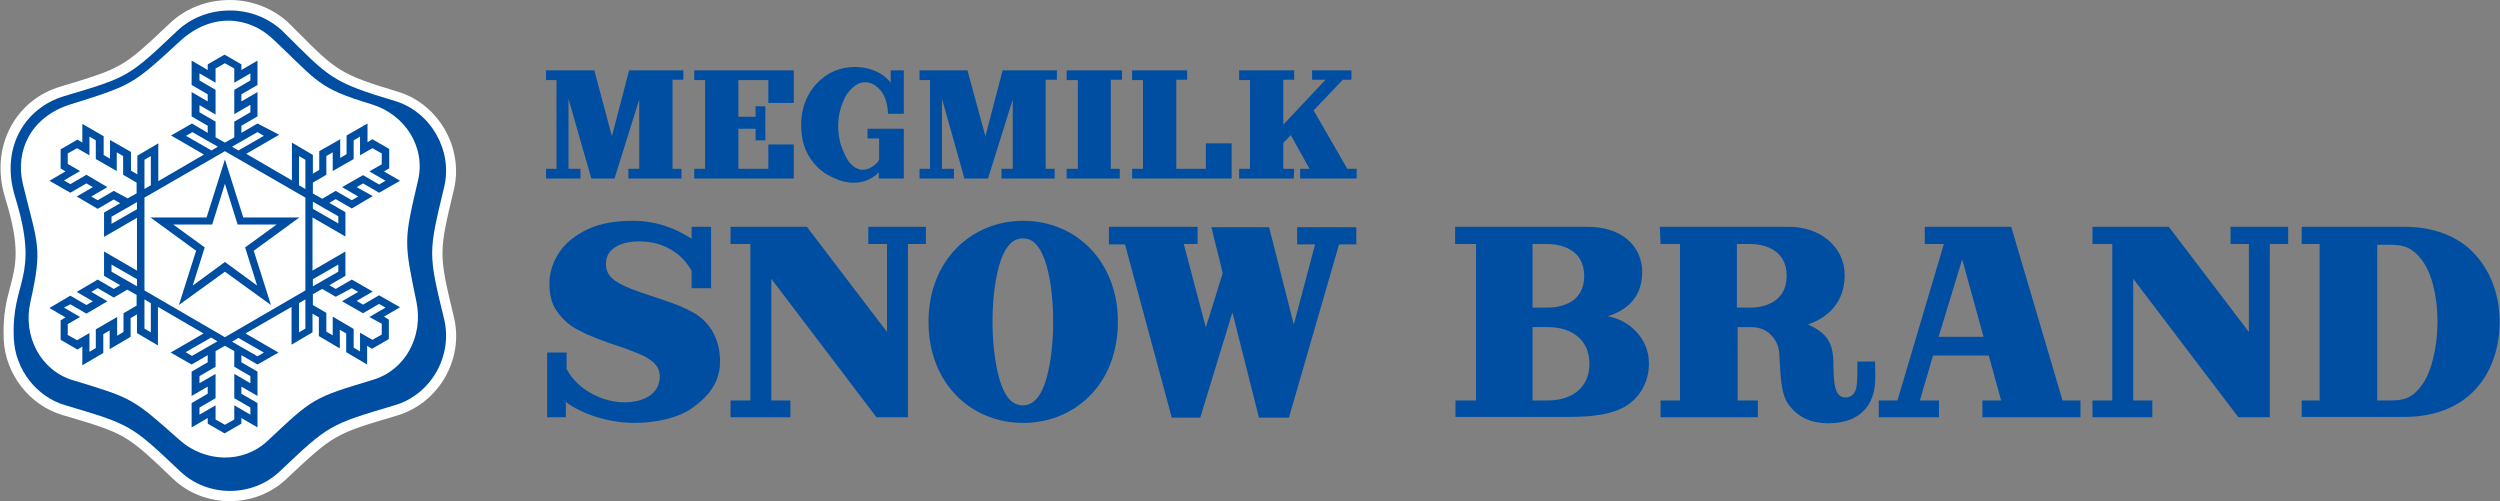 <?xml version="1.0" encoding="utf-8"?>
<!-- Generator: Adobe Illustrator 25.0.1, SVG Export Plug-In . SVG Version: 6.00 Build 0)  -->
<svg version="1.1" id="圖層_1" xmlns="http://www.w3.org/2000/svg" xmlns:xlink="http://www.w3.org/1999/xlink" x="0px" y="0px"
	 viewBox="0 0 668 134" style="enable-background:new 0 0 668 134;" xml:space="preserve">
<rect x="0" y="0" width="668" height="134" fill="#808080" stroke="none"/>
<style type="text/css">
	.st0{fill:#004EA2;}
	.st1{fill:#FFFFFF;}
</style>
<g>
	<g>
		<g>
			<g>
				<path class="st0" d="M232,65.2v-4.6h15.4v4.6h-4.8v46.3h-8.4l-28.1-37V107h5.1v4.5h-16V107h5.3l0-41.8h-5.3v-4.6h20.4l21.4,28.1
					l0,0V65.2H232z"/>
				<path class="st0" d="M596,65.2v-4.6h15.4v4.6h-4.9v46.3h-8.4l-28.1-37V107h5.1v4.5h-16V107h5.3V65.2h-5.3v-4.6h20.4l21.4,28.1
					l0,0V65.2H596z"/>
				<path class="st0" d="M531.4,95h-14.9l-3.5,12h5.1v4.5H502V107h5l12.4-41.8h-5.1v-4.6h23.1l13.7,46.4h4.8v4.5h-26.2V107h5
					L531.4,95z M524.3,69.3L518,90h12L524.3,69.3z"/>
				<path class="st0" d="M151.4,111.5h-5.2V94.2h5.2v4.4c3.3,6.2,10.4,8.9,15.4,8.9c4.7,0,9.5-1.9,9.5-7c0-4.2-5.1-5.8-8.7-7.2
					c-3.6-1.3-12.9-4-16.4-7.4c-2.8-2.7-4.4-5-4.4-10.4c0-3.2,1.6-8.4,6.2-11.8c4.3-3.3,9.3-4.7,16.1-4.7c6.1,0,11.3,1.9,15.7,4.8
					v-3.2h5.2V77h-5.2v-4.6c0,0-1.4-2.9-4.4-5c-2.9-2-6-2.9-9.7-2.9c-4.1,0-8.8,1.5-8.8,6c0,3.1,2,4.8,6.8,6.7
					c6.5,2.5,11.8,3.6,16.7,6.4c4.8,2.8,7,7.6,7,13.1c0,7.3-5.8,11.1-7.7,12.5c-3.1,2.2-8.9,3.8-15.2,3.8c-7,0-14.3-2.5-18.3-5.6
					V111.5z"/>
				<path class="st0" d="M296.3,60.6H320v4.6h-3.7l5.9,22.3l4.5-14.5c-0.9-4.2-2.1-8.1-3-12.3h15.4l6.6,26l5.7-21.4h-4.8v-4.6h15.8
					v4.6h-4.6l-13.4,46.3h-8l-7.1-28.1l-8.6,28.1h-7.6l-12.5-46.3h-4.3V60.6z"/>
				<path class="st0" d="M273.4,113c14,0,25.3-10.6,25.3-27c0-16.3-11.3-27-25.3-27c-13.9,0-25.3,10.6-25.3,27
					C248.1,102.4,259.4,113,273.4,113z M265.2,86c0-6.9,0.9-12.8,2.3-16.7c1.4-3.8,3.3-5.6,5.8-5.6c2.6,0,4.4,1.8,5.8,5.6
					c1.4,3.8,2.3,9.7,2.3,16.7c0,6.9-0.9,12.8-2.3,16.7c-1.4,3.8-3.3,5.6-5.8,5.6c-2.6,0-4.4-1.8-5.8-5.6
					C266.2,98.9,265.2,93,265.2,86z"/>
				<path class="st0" d="M667.9,86c0,8.3-3.1,15.4-8.3,19.8c-4.5,3.8-10.6,5.6-17,5.6H615V107h4.8V65.2H615v-4.6h27.5
					c6.5,0,12.6,1.8,17,5.6C664.7,70.7,667.9,77.7,667.9,86z M635.2,107h3.2c3.5,0,5.8-0.3,8.5-3.8c2.7-3.4,4.4-10.3,4.4-17.2
					c0-6.9-1.6-13.4-4.4-16.8c-2.7-3.4-5.1-3.8-8.5-3.8h-3.2V107z"/>
				<path class="st0" d="M443.5,60.6l34.5,0c8.5,0,14.9,5.5,14.9,12.9c0,8.9-6.6,12.1-9.8,13.2c5.3,2.4,6.8,5.1,6.8,10.8
					c0,5.7,0.6,8.7,3.2,8.7c1.2,0,2.2-0.6,2.7-1.9c0.5-1.3,0.5-3.8,0.5-7.7h4.7c0,3.7,0.8,8.7-2.6,12.7c-1.9,2.2-5,3.8-9.8,3.8
					c-5.1,0-8.4-1.9-10.7-5c-2.3-3.2-2.1-8.7-2.5-13.9c-0.2-2.5-2.2-6.8-7.5-6.8h-3.6V107h5.4l0,4.5h-26V107h5.2l0,0V65.2h-5.2
					L443.5,60.6 M467.7,65.2h-3.6v17h3.6c3.7,0,9.7-1.5,9.7-8.5C477.4,66.7,471.4,65.2,467.7,65.2z"/>
				<path class="st0" d="M394.3,65.2h-5.5v-4.6l35.4,0c9.2,0,14.6,5.2,14.6,12.1c0,8.4-6.4,10.9-9.2,11.8c5.4,0.9,11,5.7,11,12.6
					c0,5.6-3,9.6-6.5,11.6c-3.3,1.9-8.2,2.7-14.7,2.7h-30.5V107h5.5V65.2z M413.2,65.2h-3.7v17h3.7c4.3,0,10.1-1.5,10.1-8.5
					C423.2,66.7,417.4,65.2,413.2,65.2z M424.7,97.2c0-6.4-4.7-9.8-11.1-9.8h-4.1V107h4.1C420,107,424.7,103.6,424.7,97.2z"/>
			</g>
		</g>
		<g>
			<path class="st1" d="M121.3,84.8c-4.1-17.1-4.1-17.1,0-34.2c2.6-11.1-4.1-22.8-15-26.1h0l0,0c-15.4-4.6-16.5-5.7-26.6-15.8
				l-2.2-2.2C73.4,2.4,67.5,0,61.4,0c-6.1,0-11.8,2.2-16.1,6.3C32.8,18.1,32.8,18.1,16.3,23.1C10.4,24.8,5.6,28.7,2.8,34
				c-3,5.7-3.5,12.4-1.3,19.3c4,12.9,2.7,17.6,1.3,23.1C1.8,80,0.7,84.2,1,90.7c0.4,9.3,6.9,17.6,15.7,20.2c16.9,5,16.9,5,29.6,17.1
				c4,3.8,9.4,5.9,15.1,5.9c5.7,0,11.1-2.1,15.1-5.9C89.3,116,89.3,116,106.2,111C117.2,107.7,124,96,121.3,84.8z"/>
			<path class="st0" d="M118.7,85.4c2.3,9.8-3.6,20.1-13.3,22.9c-17.5,5.2-17.5,5.2-30.7,17.7c-7.3,6.9-19.2,6.9-26.5,0
				c-13.2-12.5-13.2-12.5-30.7-17.7C9.6,106,4.1,98.6,3.7,90.6c-0.8-15.9,7.2-15.9,0.3-38.1C0,39.3,6.8,28.8,17.1,25.7
				c17.2-5.1,17.2-5.1,30.2-17.4c3.8-3.6,8.8-5.5,14.2-5.5c5.4,0,10.5,2.1,14.2,5.7C88,20.7,88.4,21.9,105.6,27h0
				c9.5,2.9,15.4,13.2,13.1,22.9C114.4,67.7,114.4,67.7,118.7,85.4z"/>
			<path class="st1" d="M19.5,101.6c15.9,4.8,15.9,4.8,28.4,15.9c6.8,6.1,17.1,6.5,23.7,0.2c12.1-11.4,12.1-11.4,28-16.2
				c8.8-2.6,13.5-11.7,11.7-20.7c-3.4-16.4-3.4-16.4,0.4-32.6c2.1-8.9-3.5-17.6-12.3-20.3C84.8,23.5,85.1,21.9,73,10.5
				c-6.6-6.3-16.6-7.1-24.8,0.4c-12.8,11.8-12.8,11.8-29.4,17C8.3,31.2,4,40.2,6.1,49.1c3.9,16.2,5.4,16.7,2,31.7
				C6.1,89.8,10.8,99,19.5,101.6z"/>
			<path class="st0" d="M101.3,78.9L97,81.4l-1.7-1l4.3-2.5L94,74.7l-4.3,2.5l-1.7-1l4.3-2.5v-6.5l-8.8,5.1l0,0V58.1h0l8.8,5.1v-6.5
				L88,54.2l1.7-1l4.3,2.5l5.6-3.3L95.3,50l1.7-1l4.3,2.5l5.6-3.2l-4.3-2.5L104,45v-5.2l-4.5-2.6l-1.3,0.8v-5l-5.6,3.2v5l-1.7,1v-5
				l-5.6,3.2v5l-1.7,1v-5l-5.6-3.3l0,10.1h0l-12.2-7.1l8.8-5.1L68.8,33l-4.3,2.5v-1.9l4.3-2.5v-6.5l-4.3,2.5v-1.9l4.3-2.5v-6.5
				l-4.3,2.5v-1.5l-4.5-2.6l-4.5,2.6v1.5l-4.3-2.5v6.5l4.3,2.5v1.9l-4.3-2.5v6.5l4.3,2.5v1.9L51.3,33l-5.6,3.2l8.8,5.1l-12.2,7.1
				V38.3l-5.6,3.3v5l-1.7-1v-5l-5.6-3.2v5l-1.7-1v-5L22,33.1v5l-1.3-0.8l-4.5,2.6V45l1.3,0.8l-4.3,2.5l5.6,3.2l4.3-2.5l1.7,1
				l-4.3,2.5l5.6,3.3l4.3-2.5l1.7,1l-4.3,2.5v6.5l8.8-5.1v14.1l-8.8-5.1v6.5l4.3,2.5l-1.7,1l-4.3-2.5l-5.6,3.3l4.3,2.5l-1.7,1
				l-4.3-2.5l-5.6,3.3l4.3,2.5l-1.3,0.8l0,5.2l4.5,2.6l1.3-0.8v5l5.6-3.3v-5l1.7-1v5l5.6-3.3l0-5l1.7-1v5l5.6,3.3V82l12.2,7.1
				l-8.8,5.1l5.6,3.2l4.3-2.5l0,1.9l-4.3,2.5v6.5l4.3-2.5v1.9l-4.3,2.5v6.5l4.3-2.5v1.5l4.5,2.6l4.5-2.6v-1.5l4.3,2.5v-6.5l-4.3-2.5
				v-1.9l4.3,2.5v-6.5l-4.3-2.5v-1.9l4.3,2.5l5.6-3.2l-8.8-5.1L77.9,82l0,10.1l5.6-3.3v-5l1.7,1v5l5.6,3.3v-5l1.7,1v5l5.6,3.3v-5
				l1.3,0.8l4.5-2.6v-5.2l-1.3-0.8l4.3-2.5L101.3,78.9z M83.6,48.8l3.6-2.1v-5l1.7-1v5l5.6-3.2v-5l1.7-1v5l3.3-1.9L102,41v2.9
				l-3.3,1.9l4.3,2.5l-1.7,1L97,46.8L91.4,50l4.3,2.5l-1.7,1L89.7,51l-3.6,2.1l-2.5-1.4V48.8z M83.6,53.9l6.8,3.9v1.9l-6.8-3.9V53.9
				z M36.6,81.6l-3.6,2.1v5l-1.7,1v-5L25.6,88l0,5l-1.7,1v-5l-3.3,1.9l-2.5-1.4l0-2.9l3.3-1.9l-4.3-2.5l1.7-0.9l4.3,2.5l5.6-3.3
				l-4.3-2.5l1.7-1l4.3,2.5l3.6-2.1l2.5,1.4V81.6z M36.6,76.5l-6.8-3.9v-1.9l6.8,3.9V76.5z M36.6,55.9l-6.8,3.9v-1.9l6.8-3.9V55.9z
				 M36.6,51.6l-2.5,1.4L30.4,51l-4.3,2.5l-1.7-1l4.3-2.5l-5.6-3.3l-4.3,2.5l-1.7-1l4.3-2.5l-3.3-1.9V41l2.5-1.4l3.3,1.9v-5l1.7,1v5
				l5.6,3.2v-5l1.7,1v5l3.6,2.1V51.6z M83.6,74.6l6.8-3.9v1.9l-6.8,3.9V74.6z M79.9,41.7l1.7,1v7.8l-1.7-1V41.7z M68.8,35.3l1.7,1
				l-6.8,3.9l-1.7-1L68.8,35.3z M53.3,30v-1.9l4.3,2.5V24l-4.3-2.5v-1.9l4.3,2.5v-3.8l2.5-1.4l2.5,1.4v3.8l4.3-2.5v1.9L62.6,24v6.5
				l4.3-2.5V30l-4.3,2.5v4.2l-2.5,1.4l-2.5-1.4v-4.2L53.3,30z M49.7,36.3l1.7-1l6.8,3.9l-1.7,1L49.7,36.3z M38.6,42.7l1.7-1v7.8
				l-1.7,1V42.7z M38.6,87.8v-7.8l1.7,1l0,7.8L38.6,87.8z M51.3,95.1l-1.7-1l6.8-3.9l1.7,1L51.3,95.1z M66.9,100.5v1.9l-4.3-2.5v6.5
				l4.3,2.5v1.9l-4.3-2.5v3.8l-2.5,1.4l-2.5-1.4v-3.8l-4.3,2.5v-1.9l4.3-2.5v-6.5l-4.3,2.5v-1.9l4.3-2.5l0-4.2l2.5-1.4l2.5,1.4V98
				L66.9,100.5z M70.5,94.2l-1.7,1l-6.8-3.9l1.7-1L70.5,94.2z M81.6,87.8l-1.7,1v-7.8l1.7-1V87.8z M81.6,77.6L60.1,90.1L38.6,77.6
				V52.8l21.5-12.4l21.5,12.4V77.6z M102,86.5v2.9l-2.5,1.4l-3.3-1.9v5l-1.7-1v-5l-5.6-3.3v5l-1.7-1v-5l-3.6-2.1l0-2.9l2.5-1.4
				l3.6,2.1L94,77l1.7,1l-4.3,2.5l5.6,3.2l4.3-2.5l1.7,1l-4.3,2.5L102,86.5z M80,58.1H65l-4.9-15.5l-4.9,15.5h-15L52.4,67l-4.6,14.5
				l12.3-8.9l12.3,8.9L67.8,67L80,58.1z M68.7,76.3l-8.6-6.3l-8.6,6.3l3.2-10.2l-8.4-6.1h10.4l3.4-10.9l3.4,10.9h10.4l-8.4,6.1
				L68.7,76.3z"/>
		</g>
	</g>
	<g>
		<g>
			<polygon class="st0" points="296.8,45.1 296.8,21.3 296.8,21.3 299.8,21.3 299.8,18.8 285,18.8 285,21.4 288,21.4 288,45.1 
				288,45.1 285,45.1 285,47.7 299.2,47.7 299.2,45.1 			"/>
			<polygon class="st0" points="282.4,21.3 282.4,18.8 267.9,18.8 263.3,36.4 258.5,18.8 245.7,18.8 245.7,21.4 248.5,21.4 
				248.5,45.1 245.7,45.1 245.7,47.7 254.9,47.7 254.9,45.1 251.7,45.1 251.7,26.4 257.7,47.7 264,47.7 270.6,26.6 270.6,45.1 
				267.6,45.1 267.6,47.7 281.8,47.7 281.8,45.1 279.4,45.1 279.4,21.3 			"/>
			<polygon class="st0" points="182.6,21.3 182.6,18.8 168.1,18.8 163.5,36.4 158.8,18.8 145.9,18.8 145.9,21.4 148.7,21.4 
				148.7,45.1 145.9,45.1 145.9,47.7 155.1,47.7 155.1,45.1 151.9,45.1 151.9,26.4 158,47.7 164.2,47.7 170.8,26.6 170.8,45.1 
				167.9,45.1 167.9,47.7 182.1,47.7 182.1,45.1 179.7,45.1 179.7,21.3 			"/>
			<polygon class="st0" points="322.2,38.3 329.1,38.3 329.1,47.7 302.5,47.7 302.5,45.1 305.4,45.1 305.4,45.1 305.4,21.4 
				302.5,21.4 302.5,18.8 317.2,18.8 317.2,21.3 314.3,21.3 314.3,21.3 314.3,45.1 322.2,45.1 			"/>
			<polygon class="st0" points="360,45.1 351,29.5 358.8,21.3 361.1,21.3 361.1,18.8 350.6,18.8 350.6,21.3 354.2,21.3 342.9,33.3 
				342.9,21.3 345.8,21.3 345.8,18.8 331.1,18.8 331.1,21.4 334,21.4 334,45.1 331.1,45.1 331.1,47.7 345.7,47.7 345.8,45.1 
				342.9,45.1 342.9,38.2 344.9,36.1 349.9,45.1 347.4,45.1 347.4,47.7 362.5,47.7 362.5,45.1 			"/>
			<polygon class="st0" points="212.1,27.5 212.1,18.8 185.5,18.8 185.5,21.4 188.4,21.4 188.4,45.1 185.5,45.1 185.5,47.7 
				212.1,47.7 212.1,38.6 205.3,38.6 205.3,45.1 197.3,45.1 197.3,34.4 201.9,34.4 201.9,37.5 204.5,37.5 204.5,28.4 201.9,28.4 
				201.9,31.2 197.3,31.2 197.3,21.4 205.3,21.4 205.3,27.5 			"/>
			<path class="st0" d="M231.8,34.4V37h3.1v5.7c-0.7,1.4-3,3-5.1,2.6c-3.2-0.9-4.2-4.2-5.2-6.8c-1.3-5.1-0.5-9.2,1.3-12.7
				c0.6-1.2,2.7-3.7,4.9-3.8c2.2-0.2,3.8,1.3,4.7,2.4c1.4,1.9,1.7,4.4,1.8,6h4.2V18.8h-3.5v3.3c-0.7-0.9-1.5-1.6-2.4-2.2
				c-4.5-2.9-11.1-2.6-15.3,0.6c-5.1,3.7-6.9,9.7-6,15.9c0.6,4.7,3.7,9.1,8.4,11.1c2.3,1,3.6,1.4,6.1,1.3c2.2-0.1,4.7-1.2,6-2.8v1.7
				h6.7V34.4H231.8z"/>
		</g>
	</g>
</g>
</svg>
